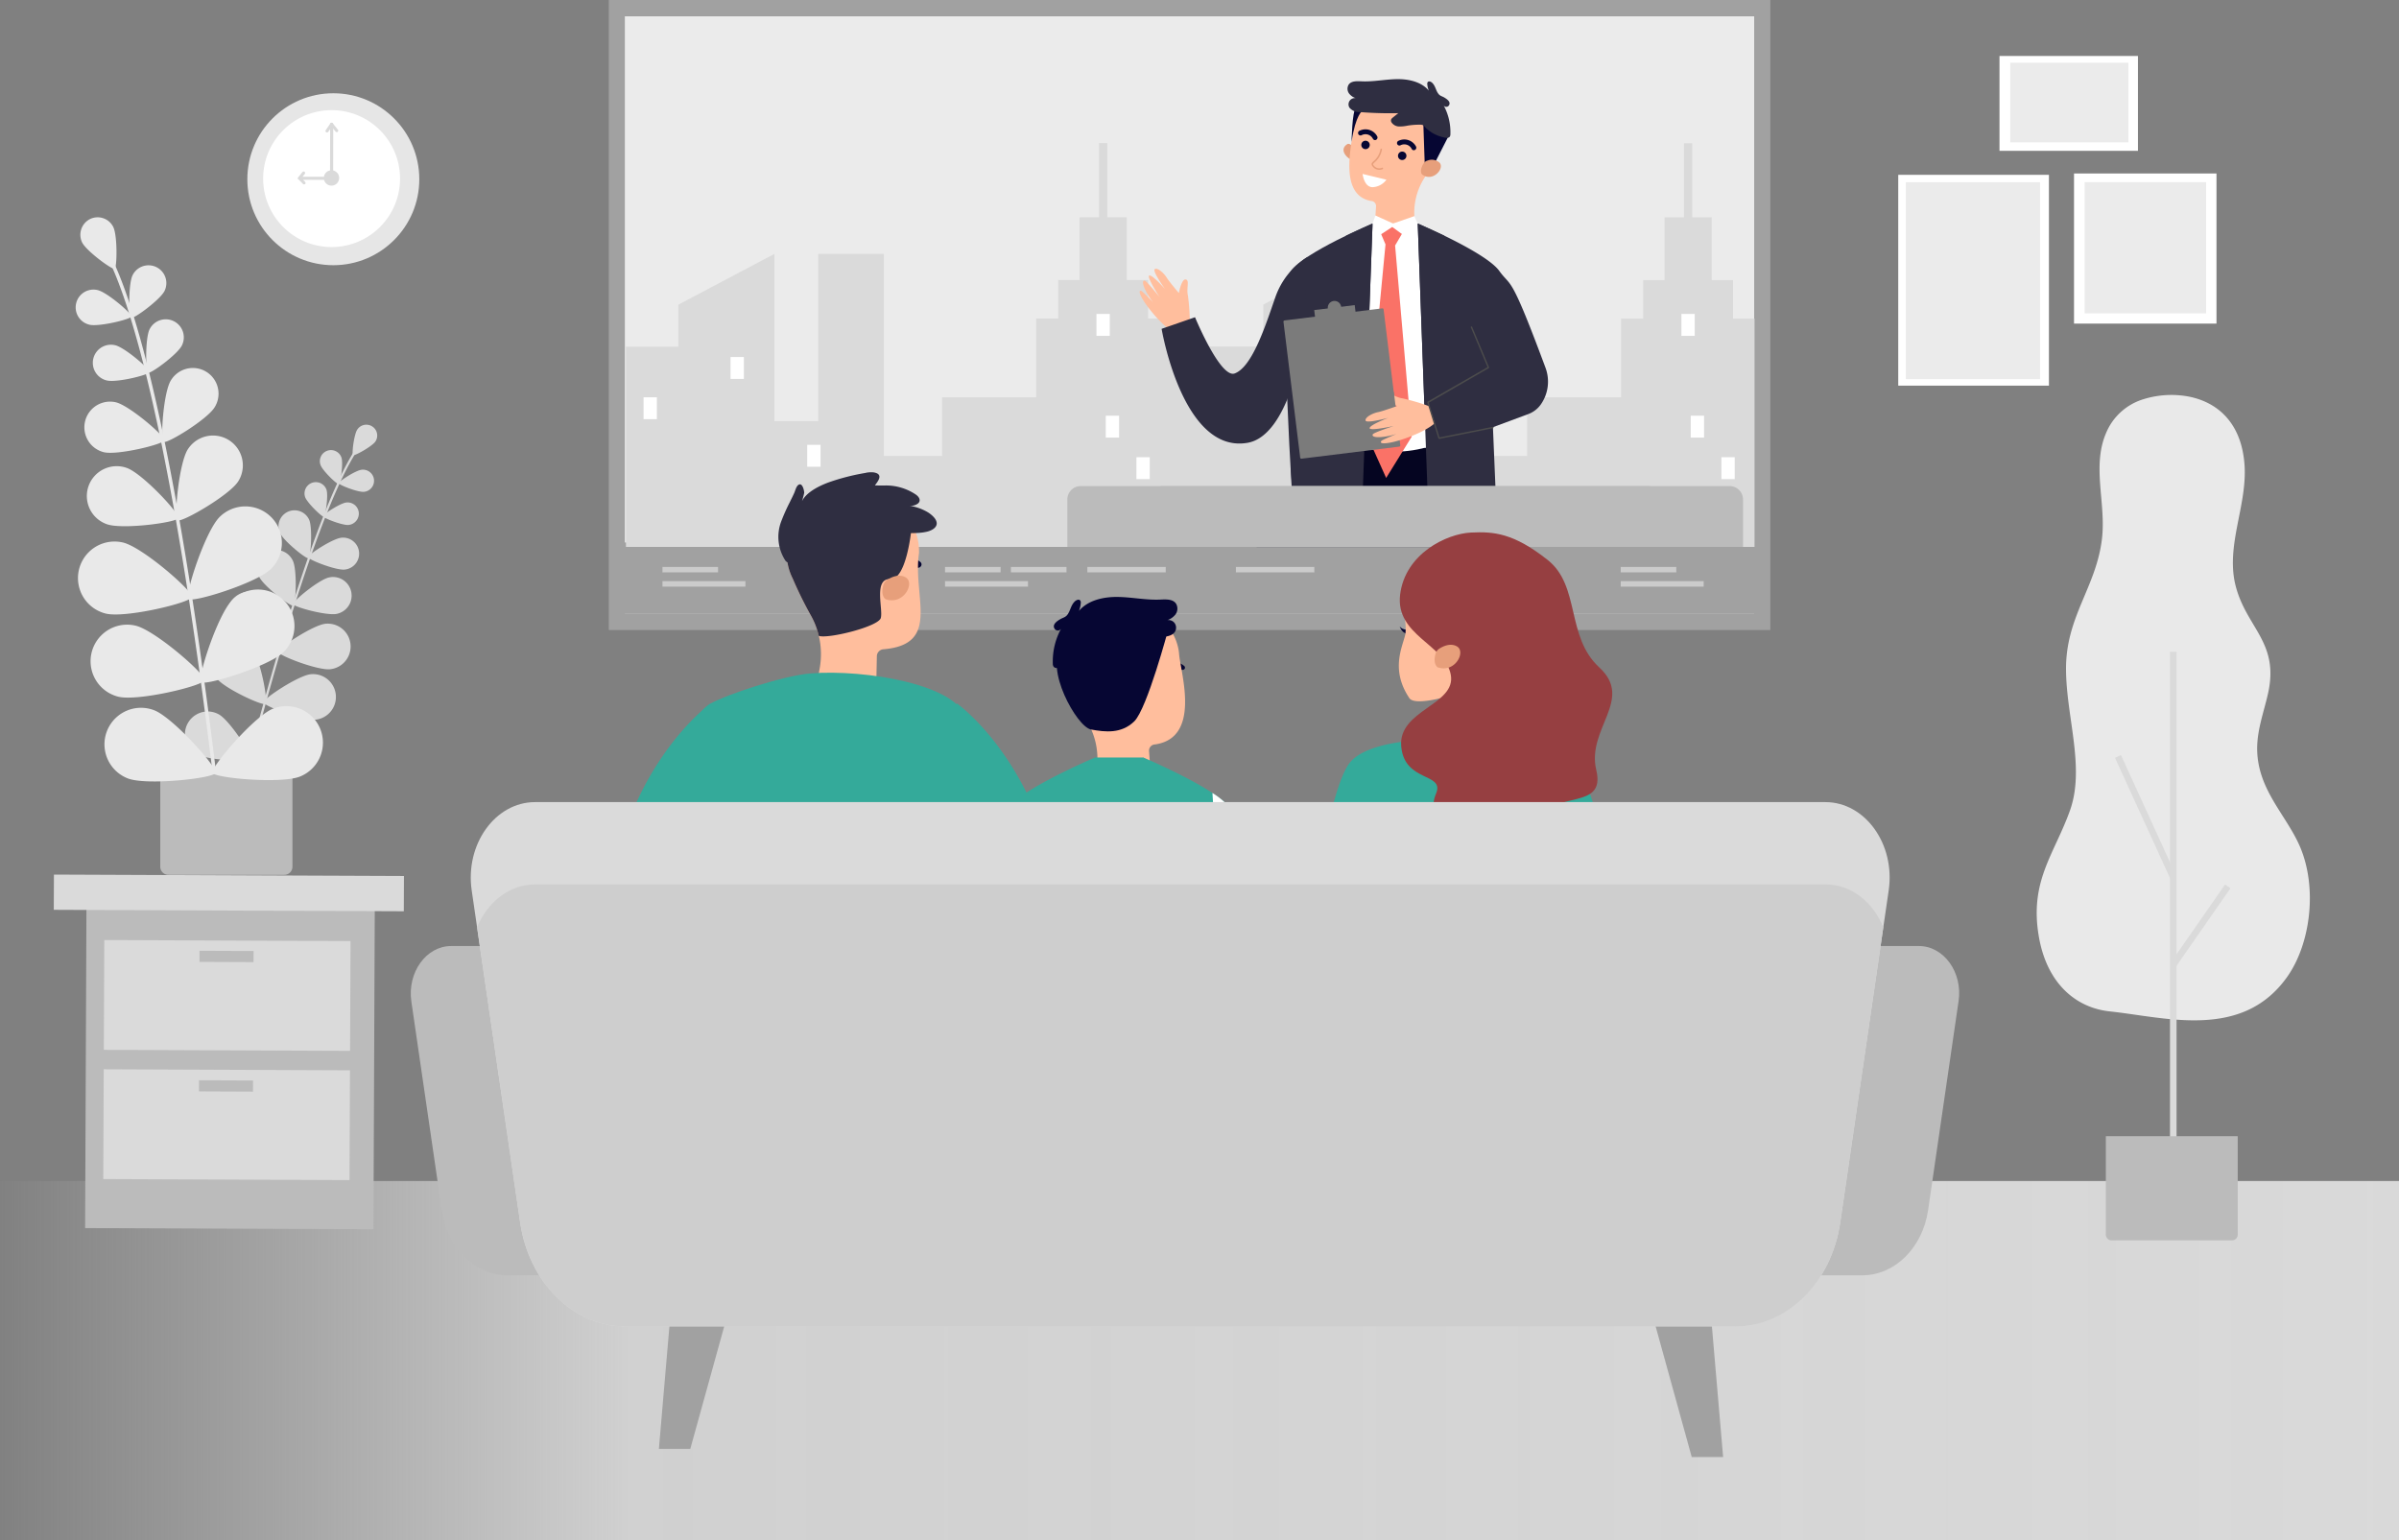 <svg xmlns="http://www.w3.org/2000/svg" width="536.492" height="344.482" viewBox="0 0 536.492 344.482"><rect x="0" y="0" width="536.492" height="344.482" fill="#808080" stroke="none"/><defs><linearGradient id="linear-gradient" x2="1" y1=".576" y2=".576" gradientUnits="objectBoundingBox"><stop offset="0" stop-color="#d9d9d9" stop-opacity="0"/><stop offset=".264" stop-color="#d9d9d9" stop-opacity=".902"/><stop offset="1" stop-color="#d9d9d9"/></linearGradient></defs><g id="spectrum-select" transform="translate(-179.8 -117.218)"><path id="Rectangle_270" fill="#ebebeb" d="M0 0h254.448v134.205H0z" data-name="Rectangle 270" transform="translate(317.74 120.81)"/><path id="Rectangle_271" fill="url(#linear-gradient)" d="M0 0h536.492v80.339H0z" data-name="Rectangle 271" transform="translate(179.8 381.361)"/><path id="Rectangle_272" fill="#a1a1a1" d="M0 0h256.162v15.982H0z" data-name="Rectangle 272" transform="translate(317.74 238.543)"/><g id="Group_1657" data-name="Group 1657" transform="translate(315.944 117.218)"><path id="Path_1926" fill="#a1a1a1" d="M1106.555 350.6H846.8V209.7h259.755Zm-256.162-3.592h252.57V213.292H850.392Z" data-name="Path 1926" transform="translate(-846.8 -209.7)"/></g><g id="Group_1660" data-name="Group 1660" transform="translate(235.115 138.078)"><circle id="Ellipse_170" cx="19.227" cy="19.227" r="19.227" fill="#e6e6e6" data-name="Ellipse 170"/><circle id="Ellipse_171" cx="15.309" cy="15.309" r="15.309" fill="#fff" data-name="Ellipse 171" transform="translate(3.531 3.776)"/><path id="Path_1927" fill="#dadada" d="M538.029 398.015a1.715 1.715 0 1 0-1.715 1.715 1.725 1.725 0 0 0 1.715-1.715Z" data-name="Path 1927" transform="translate(-517.495 -379.073)"/><g id="Group_1658" fill="#dadada" data-name="Group 1658" transform="translate(17.471 6.589)"><path id="Path_1928" d="M537.763 356.861h-.347a.347.347 0 0 1 0-.694l.02-10.553-.429.612a.337.337 0 0 1-.551-.388l1.041-1.51a.321.321 0 0 1 .388-.122.349.349 0 0 1 .245.327l-.02 12a.354.354 0 0 1-.347.328Z" data-name="Path 1928" transform="translate(-536.394 -344.182)"/><path id="Path_1929" d="M542.915 346.307a.329.329 0 0 1-.265-.122l-1.164-1.429a.333.333 0 0 1 .51-.429l1.163 1.429a.326.326 0 0 1-.041.469.237.237 0 0 1-.203.082Z" data-name="Path 1929" transform="translate(-540.383 -344.201)"/></g><g id="Group_1659" fill="#dadada" data-name="Group 1659" transform="translate(11.309 17.494)"><path id="Path_1930" d="M507.672 405.015a.376.376 0 0 1-.245-.1l-1-1.041a.312.312 0 0 1-.061-.367.357.357 0 0 1 .306-.2l7.981.02a.344.344 0 0 1 .347.347v.347a.344.344 0 0 1-.347.347.332.332 0 0 1-.347-.347l-6.838-.02.449.469a.373.373 0 0 1 0 .49.543.543 0 0 1-.245.055Z" data-name="Path 1930" transform="translate(-506.306 -402.138)"/><path id="Path_1931" d="M506.552 399.442a.34.34 0 0 1-.225-.082.328.328 0 0 1-.041-.469l.939-1.163a.333.333 0 0 1 .51.429l-.939 1.163a.267.267 0 0 1-.244.122Z" data-name="Path 1931" transform="translate(-506.206 -397.606)"/></g></g><g id="Group_1661" data-name="Group 1661" transform="translate(635.273 205.547)"><path id="Path_1932" fill="#e9e9e9" d="M2445.444 642.844c6.144 1.266 11.675 5.715 12.308 15.37.592 9.144-4.388 18.187-1.918 27.229 2.531 9.287 9.777 12.471 7.123 23.963-.939 4.1-2.449 8.083-2.388 12.39.163 9 6.45 14.512 9.532 21.575 3.96 9.124 2.49 21.677-2.776 29.168-10.042 14.247-27.086 9.124-39.741 7.777-7.368-.776-14-6.042-15.839-16.737-2.143-12.41 3.449-18.37 6.96-28.188 3.409-9.553-.8-20.779-.878-31.433-.123-11.92 6.776-18.452 8.042-29.413.918-7.92-2.286-16.084.9-23.555a13.181 13.181 0 0 1 8-7.471 21.015 21.015 0 0 1 10.675-.675Z" data-name="Path 1932" transform="translate(-2411.27 -642.444)"/><path id="Rectangle_273" fill="#dadada" d="M0 0h1.47v112.466H0z" data-name="Rectangle 273" transform="translate(29.807 57.449)"/><path id="Rectangle_274" fill="#dadada" d="M0 0h1.47v29.699H0z" data-name="Rectangle 274" transform="rotate(-24.57 195.095 .38)"/><path id="Rectangle_275" fill="#dadada" d="M0 0h21.269v1.47H0z" data-name="Rectangle 275" transform="rotate(-55.18 136.462 34.796)"/><path id="Path_1933" fill="#bbb" d="M2515.208 1477.989h-26.922a1.281 1.281 0 0 1-1.286-1.289v-22h29.494v22a1.28 1.28 0 0 1-1.286 1.289Z" data-name="Path 1933" transform="translate(-2471.542 -1288.908)"/></g><g id="Group_1663" data-name="Group 1663" transform="translate(191.827 312.823)"><g id="Group_1662" data-name="Group 1662"><path id="Rectangle_276" fill="#bbb" d="M0 0h64.479v73.603H0z" data-name="Rectangle 276" transform="rotate(.238 -1310.533 1763.248)"/><path id="Rectangle_277" fill="#dadada" d="M0 0h78.277v7.879H0z" data-name="Rectangle 277" transform="rotate(.238 .016 7.944)"/><path id="Rectangle_278" fill="#dadada" d="M0 0h55.07v24.555H0z" data-name="Rectangle 278" transform="rotate(.238 -3519.242 2726.218)"/><path id="Rectangle_279" fill="#dadada" d="M0 0h55.07v24.555H0z" data-name="Rectangle 279" transform="rotate(.238 -10477.602 2710.819)"/><path id="Rectangle_280" fill="#bbb" d="M0 0h12.084v2.49H0z" data-name="Rectangle 280" transform="rotate(.238 -4085.64 7855.863)"/><path id="Rectangle_281" fill="#bbb" d="M0 0h12.084v2.49H0z" data-name="Rectangle 281" transform="rotate(.238 -11058.443 7840.975)"/></g></g><g id="Group_1667" data-name="Group 1667" transform="translate(604.307 129.739)"><g id="Group_1664" data-name="Group 1664" transform="translate(39.308 26.279)"><path id="Rectangle_282" fill="#fff" d="M0 0h31.862v33.577H0z" data-name="Rectangle 282" transform="rotate(180 15.931 16.788)"/><path id="Rectangle_283" fill="#ebebeb" d="M0 0h27.167v29.352H0z" data-name="Rectangle 283" transform="rotate(180 14.773 15.646)"/></g><g id="Group_1665" data-name="Group 1665" transform="translate(0 26.58)"><path id="Rectangle_284" fill="#fff" d="M0 0h33.699v47.15H0z" data-name="Rectangle 284" transform="rotate(180 16.85 23.575)"/><path id="Rectangle_285" fill="#ebebeb" d="M0 0h30.005v44.048H0z" data-name="Rectangle 285" transform="rotate(180 15.855 22.847)"/></g><g id="Group_1666" data-name="Group 1666" transform="translate(22.642)"><path id="Rectangle_286" fill="#fff" d="M0 0h30.964v21.207H0z" data-name="Rectangle 286" transform="rotate(180 15.482 10.604)"/><path id="Rectangle_287" fill="#ebebeb" d="M0 0h26.412v17.819H0z" data-name="Rectangle 287" transform="rotate(180 14.411 9.659)"/></g></g><g id="Group_1670" data-name="Group 1670" transform="translate(196.754 165.818)"><path id="Path_1934" fill="#bbb" d="M386.617 1077.251h25.922a1.821 1.821 0 0 0 1.817-1.817V1053.9H384.8v21.534a1.821 1.821 0 0 0 1.817 1.817Z" data-name="Path 1934" transform="translate(-365.911 -930.188)"/><g id="Group_1668" fill="#dadada" data-name="Group 1668" transform="translate(24.404 46.386)"><path id="Path_1935" d="M482.012 769.893h-.041a.275.275 0 0 1-.184-.306c8.961-34.556 17.37-59.009 23.7-68.909.143-.224.245-.388.286-.449a.247.247 0 1 1 .449.2c-.061.1-.143.265-.306.51-6.307 9.838-14.7 34.271-23.636 68.766a.242.242 0 0 1-.268.188Z" data-name="Path 1935" transform="translate(-467.504 -694.975)"/><path id="Path_1936" d="M600.6 678.846c-.755 1.1-4.674 3.245-4.98 3.041-.327-.224.2-4.654.959-5.756a2.43 2.43 0 0 1 3.368-.653 2.406 2.406 0 0 1 .653 3.368Z" data-name="Path 1936" transform="translate(-558.024 -675.063)"/><path id="Path_1937" d="M564.462 704.557c.449 1.306-.224 5.817-.592 5.94s-3.674-3.021-4.1-4.327a2.482 2.482 0 1 1 4.695-1.612Z" data-name="Path 1937" transform="translate(-529.461 -697.201)"/><path id="Path_1938" d="M586.053 729.286c-1.368.143-5.613-1.531-5.654-1.919s3.776-2.9 5.144-3.021a2.483 2.483 0 1 1 .51 4.94Z" data-name="Path 1938" transform="translate(-545.99 -714.276)"/><path id="Path_1939" d="M499.105 814.854c.98 2.082.694 9.736.082 10.022-.592.286-6.674-4.388-7.634-6.47a4.173 4.173 0 1 1 7.552-3.552Z" data-name="Path 1939" transform="translate(-474.963 -784.413)"/><path id="Path_1940" d="M540.167 850.173c-2.245.49-9.634-1.531-9.777-2.164s5.776-5.511 8.042-5.98a4.163 4.163 0 1 1 1.735 8.144Z" data-name="Path 1940" transform="translate(-506.186 -807.873)"/><path id="Path_1941" d="M466.766 859.5c1.735 2.225 3.45 11.451 2.8 11.941-.633.49-9.144-3.449-10.859-5.674a5.106 5.106 0 0 1 8.062-6.266Z" data-name="Path 1941" transform="translate(-448.278 -820.284)"/><path id="Path_1942" d="M525.632 903.245c-2.8.306-11.553-3.062-11.634-3.878-.082-.8 7.736-5.981 10.532-6.287a5.112 5.112 0 1 1 1.1 10.165Z" data-name="Path 1942" transform="translate(-493.141 -848.556)"/><path id="Path_1943" d="M450.666 914.778c1.735 2.225 3.45 11.451 2.8 11.941-.633.49-9.144-3.45-10.859-5.674a5.106 5.106 0 1 1 8.062-6.266Z" data-name="Path 1943" transform="translate(-435.464 -864.272)"/><path id="Path_1944" d="M509.532 958.545c-2.8.306-11.553-3.062-11.634-3.878-.082-.8 7.736-5.981 10.532-6.287a5.112 5.112 0 0 1 1.1 10.165Z" data-name="Path 1944" transform="translate(-480.328 -892.568)"/><path id="Path_1945" d="M419.45 989.938c2.449 1.408 7.532 9.267 7.144 9.961-.408.694-9.757.286-12.206-1.1a5.1 5.1 0 0 1 5.062-8.859Z" data-name="Path 1945" transform="translate(-411.821 -925.124)"/><path id="Path_1946" d="M494.109 1013.594c-2.735.653-11.839-1.613-12.022-2.388s6.919-6.9 9.675-7.552a5.107 5.107 0 1 1 2.347 9.94Z" data-name="Path 1946" transform="translate(-467.741 -936.473)"/><path id="Path_1947" d="M547.744 739.687c.449 1.327-.224 5.9-.592 6.042-.367.122-3.715-3.082-4.184-4.388a2.527 2.527 0 0 1 4.776-1.653Z" data-name="Path 1947" transform="translate(-516.09 -725.147)"/><path id="Path_1948" d="M568.834 765.268c-1.388.143-5.695-1.551-5.736-1.939s3.837-2.939 5.225-3.082a2.523 2.523 0 0 1 2.776 2.245 2.553 2.553 0 0 1-2.265 2.776Z" data-name="Path 1948" transform="translate(-532.221 -742.849)"/><path id="Path_1949" d="M521.1 770.815c.8 1.817.367 8.389-.143 8.614s-5.633-3.919-6.43-5.736a3.588 3.588 0 0 1 6.573-2.878Z" data-name="Path 1949" transform="translate(-493.322 -749.559)"/><path id="Path_1950" d="M554.963 805.948c-1.98.2-8.1-2.2-8.164-2.755-.061-.572 5.45-4.164 7.43-4.368a3.581 3.581 0 1 1 .735 7.124Z" data-name="Path 1950" transform="translate(-519.247 -773.547)"/></g><g id="Group_1669" fill="#e9e9e9" data-name="Group 1669"><path id="Path_1951" d="M351.256 605.954h.082a.4.4 0 0 0 .347-.449c-6.9-56.744-15.084-97.382-23.044-114.406a7.143 7.143 0 0 1-.347-.8.394.394 0 0 0-.755.225 9.227 9.227 0 0 0 .388.878c7.92 16.962 16.084 57.519 22.983 114.181a.393.393 0 0 0 .346.371Z" data-name="Path 1951" transform="translate(-320.325 -481.405)"/><path id="Path_1952" d="M297.645 453.438c.959 1.919 6.715 6.144 7.266 5.878s.653-7.409-.306-9.348a3.9 3.9 0 0 0-5.225-1.755 3.941 3.941 0 0 0-1.735 5.225Z" data-name="Path 1952" transform="translate(-296.229 -447.805)"/><path id="Path_1953" d="M351.613 502.563c-.98 1.959-.878 9.267-.327 9.552.572.286 6.47-4.041 7.45-6a3.98 3.98 0 1 0-7.124-3.552Z" data-name="Path 1953" transform="translate(-338.908 -489.623)"/><path id="Path_1954" d="M295.309 534.905c2.143.51 9.246-1.225 9.389-1.837s-5.389-5.389-7.532-5.9a3.978 3.978 0 1 0-1.857 7.736Z" data-name="Path 1954" transform="translate(-292.259 -510.882)"/><path id="Path_1955" d="M405 690.024c-2 3.1-3.143 15.329-2.266 15.88.878.572 11.512-5.572 13.512-8.675A6.678 6.678 0 1 0 405 690.024Z" data-name="Path 1955" transform="translate(-379.946 -638.139)"/><path id="Path_1956" d="M309 733.543c3.47 1.245 15.635-.388 15.982-1.368.347-1-8.022-9.961-11.492-11.206a6.676 6.676 0 1 0-4.49 12.574Z" data-name="Path 1956" transform="translate(-302.054 -664.901)"/><path id="Path_1957" d="M422.24 766.917c-3.225 3.164-7.879 17.431-6.981 18.35s15.247-3.552 18.452-6.715a8.169 8.169 0 0 0-11.471-11.635Z" data-name="Path 1957" transform="translate(-390.064 -699.907)"/><path id="Path_1958" d="M300.718 819.148c4.388 1.082 18.983-2.429 19.289-3.694.306-1.245-11-11.124-15.39-12.186a8.176 8.176 0 0 0-3.9 15.88Z" data-name="Path 1958" transform="translate(-294.035 -730.523)"/><path id="Path_1959" d="M436.04 858.046c-3.225 3.164-7.879 17.431-6.981 18.35s15.247-3.552 18.452-6.715a8.169 8.169 0 1 0-11.471-11.634Z" data-name="Path 1959" transform="translate(-401.047 -772.442)"/><path id="Path_1960" d="M314.518 910.248c4.388 1.082 18.983-2.429 19.289-3.695.306-1.245-11-11.124-15.39-12.185a8.176 8.176 0 0 0-3.9 15.88Z" data-name="Path 1960" transform="translate(-305.018 -803.029)"/><path id="Path_1961" d="M455.382 984.007c-4.184 1.715-13.941 13.125-13.451 14.308s15.451 2.531 19.615.817a8.166 8.166 0 1 0-6.164-15.125Z" data-name="Path 1961" transform="translate(-411.366 -874.072)"/><path id="Path_1962" d="M328.9 1001.052c4.225 1.613 19.146-.041 19.595-1.245.469-1.2-9.532-12.41-13.757-14.023a8.173 8.173 0 1 0-5.838 15.268Z" data-name="Path 1962" transform="translate(-317.237 -875.544)"/><path id="Path_1963" d="M370.153 561.786c-1 2-.9 9.43-.327 9.716s6.572-4.1 7.552-6.1a4.039 4.039 0 1 0-7.226-3.613Z" data-name="Path 1963" transform="translate(-353.653 -536.742)"/><path id="Path_1964" d="M314.179 595.428c2.164.531 9.389-1.245 9.532-1.878.143-.612-5.47-5.47-7.654-6a4.05 4.05 0 1 0-1.878 7.879Z" data-name="Path 1964" transform="translate(-307.231 -558.933)"/><path id="Path_1965" d="M388.87 615.915c-1.653 2.715-2.368 13.247-1.592 13.716s9.777-5.042 11.41-7.756a5.743 5.743 0 1 0-9.818-5.96Z" data-name="Path 1965" transform="translate(-367.634 -579.4)"/><path id="Path_1966" d="M305.779 661.049c3.082.735 13.329-1.776 13.553-2.653.2-.878-7.777-7.777-10.859-8.512a5.743 5.743 0 0 0-2.694 11.165Z" data-name="Path 1966" transform="translate(-299.525 -608.511)"/></g></g><g id="Group_1678" data-name="Group 1678" transform="translate(319.781 134.913)"><path id="Path_1967" fill="#dadada" d="M1113.189 405.751v-8.614h-4.776v-14.043h-4.347V366.52h-1.857v16.574h-4.348v14.043h-4.776v8.614h-4.94v17.595h-21.024v13.124H1054.1v-45.191h-14.676v37.414h-9.8v-37.414l-1.8.939-10.124 5.348-4.327 2.286-2.654 1.408-2.572 1.347V412h-20.84v-6.266h-4.94v-8.614H977.6v-14.046h-4.348V366.5h-1.857v16.574h-4.348v14.043h-4.776v8.614h-4.94v17.615H936.3v13.124h-13.018v-45.191h-14.675v37.414h-9.8v-37.414l-21.473 11.349v9.389H865.6v44.8h252.386v-51.066Z" data-name="Path 1967" transform="translate(-865.6 -352.19)"/><g id="Group_1671" fill="#fff" data-name="Group 1671" transform="translate(3.939 52.52)"><path id="Rectangle_288" d="M0 0h2.98v4.899H0z" data-name="Rectangle 288" transform="translate(110.221 32.046)"/><path id="Rectangle_289" d="M0 0h2.98v4.899H0z" data-name="Rectangle 289" transform="translate(19.452 9.634)"/><path id="Rectangle_290" d="M0 0h2.98v4.899H0z" data-name="Rectangle 290" transform="translate(0 18.636)"/><path id="Rectangle_291" d="M0 0h2.98v4.899H0z" data-name="Rectangle 291" transform="translate(101.281)"/><path id="Rectangle_292" d="M0 0h2.98v4.899H0z" data-name="Rectangle 292" transform="translate(103.363 22.759)"/><path id="Rectangle_293" d="M0 0h2.98v4.899H0z" data-name="Rectangle 293" transform="translate(36.598 29.27)"/></g><g id="Group_1672" fill="#fff" data-name="Group 1672" transform="translate(134.756 52.52)"><path id="Rectangle_294" d="M0 0h2.98v4.899H0z" data-name="Rectangle 294" transform="translate(110.221 32.046)"/><path id="Rectangle_295" d="M0 0h2.98v4.899H0z" data-name="Rectangle 295" transform="translate(19.452 9.634)"/><path id="Rectangle_296" d="M0 0h2.98v4.899H0z" data-name="Rectangle 296" transform="translate(0 18.636)"/><path id="Rectangle_297" d="M0 0h2.98v4.899H0z" data-name="Rectangle 297" transform="translate(101.281)"/><path id="Rectangle_298" d="M0 0h2.98v4.899H0z" data-name="Rectangle 298" transform="translate(103.363 22.759)"/><path id="Rectangle_299" d="M0 0h2.98v4.899H0z" data-name="Rectangle 299" transform="translate(36.598 29.27)"/></g><g id="Group_1676" data-name="Group 1676" transform="translate(114.878)"><path id="Path_1968" fill="#ffbe9d" d="M1439.637 516.284a47.3 47.3 0 0 0-.429-6.1c-.388-1.612.449-3.47-.51-3.572s-1.51 3.041-1.51 3.041-2.184-2.572-2.735-3.47-1.939-2.245-2.633-1.9 2.266 4.47 2.266 4.47-2.817-3.225-3.511-3.021c-.694.184 2.286 4.817 2.286 4.817s-2.837-3.572-3.307-3.674c-.47-.082-.592.51.1 2.021a15.816 15.816 0 0 0 1.8 2.878 33.228 33.228 0 0 0-2.551-2.551c-.367-.184-1-.2.265 1.939 1.266 2.123 4.776 6.287 7.348 7.654Z" data-name="Path 1968" transform="translate(-1428.414 -461.804)"/><g id="Group_1673" data-name="Group 1673" transform="translate(45.594 1.218)"><path id="Path_1969" fill="#e79f7b" d="M1654.016 368.241s-.714-1.306-1.409-.878c-1.776 1.143-.265 2.939.8 3.409Z" data-name="Path 1969" transform="translate(-1651.789 -354.026)"/><path id="Path_1970" fill="#ffbe9d" d="M1659.134 311.961c.02-.122.02-.265.041-.388a10.135 10.135 0 0 1 20.228.878 10.234 10.234 0 0 1-1.286 5c-1.143 2.266-2.164 4.225-3.184 5.817a14.48 14.48 0 0 0-2.2 8.92l.184 2.47c-6.511 2.735-9.063-.592-9.063-.592l.286-4.47a1.121 1.121 0 0 0-.959-1.184h-.02c-7.62-1.204-4.334-12.982-4.027-16.451Z" data-name="Path 1970" transform="translate(-1656.866 -302.359)"/><path id="Path_1971" fill="#060633" d="M1711.488 376.646a.942.942 0 1 1 .857 1.021.928.928 0 0 1-.857-1.021Z" data-name="Path 1971" transform="translate(-1699.3 -360.798)"/><path id="Path_1972" fill="#060633" d="M1671.288 364.746a.942.942 0 1 1 .857 1.021.942.942 0 0 1-.857-1.021Z" data-name="Path 1972" transform="translate(-1667.306 -351.327)"/><path id="Path_1973" fill="#060633" d="M1714.023 365.02a.456.456 0 0 0 .286-.061.57.57 0 0 0 .265-.735 2.964 2.964 0 0 0-3.939-1.306.55.55 0 0 0 .408 1.021 1.85 1.85 0 0 1 2.531.755.52.52 0 0 0 .449.326Z" data-name="Path 1973" transform="translate(-1698.344 -350.336)"/><path id="Path_1974" fill="#060633" d="M1671.523 353.92a.455.455 0 0 0 .286-.061.57.57 0 0 0 .265-.735 2.964 2.964 0 0 0-3.939-1.306.55.55 0 1 0 .408 1.021 1.85 1.85 0 0 1 2.531.755.558.558 0 0 0 .449.326Z" data-name="Path 1974" transform="translate(-1664.519 -341.502)"/><path id="Path_1975" fill="#060633" d="m1744.77 349.158-3.368 6.593-1.8-.531-.306-8.92Z" data-name="Path 1975" transform="translate(-1721.438 -337.331)"/><path id="Path_1976" fill="#e79f7b" d="M1737.239 385.62a1.436 1.436 0 0 1 .857-.633 2.551 2.551 0 0 1 2.756.51c1.123 1.347-1.674 4.409-3.98 2.551-.021-.019-.654-.774.367-2.428Z" data-name="Path 1976" transform="translate(-1719.336 -367.977)"/><path id="Path_1977" fill="#e79f7b" d="M1683.276 377.055a1.865 1.865 0 0 0 1.715.1.169.169 0 0 0-.143-.306 1.525 1.525 0 0 1-1.8-.429.573.573 0 0 1-.2-.347c0-.122.143-.245.347-.429a4.862 4.862 0 0 0 1.633-2.858.168.168 0 0 0-.327-.082 4.552 4.552 0 0 1-1.531 2.674c-.245.225-.449.408-.469.653a.842.842 0 0 0 .286.571 1.6 1.6 0 0 0 .489.453Z" data-name="Path 1977" transform="translate(-1676.231 -358.247)"/><path id="Path_1978" fill="#060633" d="M1663.049 327.961s-1.551.878-2.449 6.981c0 0 .123-6.879.959-7.552.817-.69 1.49.571 1.49.571Z" data-name="Path 1978" transform="translate(-1658.801 -322.115)"/></g><path id="Path_1979" fill="#050521" d="M1609.386 695.4a19.824 19.824 0 0 1-2.184 6.715h-50.7l8.287-6.8h.041l-.408-6.817-.265-4.531 2.184-1.674 9.94-7.593 2.245.653 2.225.633.592.184 1.633.469 2.633.755.571.163 2.347.694.041.02 1.8.51 3.919 1.143.082.02 14.982 4.348.1 4.2.1 3.674a18.871 18.871 0 0 1-.165 3.234Z" data-name="Path 1979" transform="translate(-1530.356 -597.482)"/><path id="Path_1980" fill="#fff" d="M1678.422 454.6h-10.1l-3.919 16.921V504s9.267 4.491 21.473-1.388l-3.552-38.006Z" data-name="Path 1980" transform="translate(-1616.232 -422.307)"/><path id="Path_1981" fill="#2f2e41" d="M1733.1 454.6s15.247 6.45 18.227 10.593c2.756 3.837 2.368.184 10.349 21.677a8.887 8.887 0 0 1-1.1 8.267 5.974 5.974 0 0 1-2.8 2.1l-7.858 2.919.837 19.962-15.206 1.49Z" data-name="Path 1981" transform="translate(-1670.909 -422.307)"/><path id="Path_1982" fill="#2f2e41" d="M1607.848 454.6s-15.247 6.45-18.227 10.593c-3 4.143.572 54.947.572 54.947l15.206 1.49Z" data-name="Path 1982" transform="translate(-1555.761 -422.307)"/><path id="Path_1983" fill="#fa7267" d="m1685.722 457.851-1.776 3.021 3.715 42.762-5.715 9.226-4.245-9.451 4.1-42.782-1.286-3.021 3.49-1.306Z" data-name="Path 1983" transform="translate(-1626.817 -423.66)"/><path id="Path_1984" fill="#fff" d="m1693.7 447.6-.755-1.653-4.756 1.653-3.939-1.8-.654 1.8.837 3.1 3.572-2.327 3.51 2.551Z" data-name="Path 1984" transform="translate(-1631.513 -415.303)"/><path id="Path_1985" fill="#2f2e41" d="M1675.145 297.27c-.286-.306-.816-.531-1.061-.2a.667.667 0 0 0-.082.49 4.2 4.2 0 0 0 .347 1.408c-1.694-2-4.552-2.613-7.164-2.572-2.633.041-5.225.612-7.858.49-1.041-.041-2.286-.122-2.9.714a1.786 1.786 0 0 0 .1 2.041 3.081 3.081 0 0 0 1.817 1.1 1.446 1.446 0 0 0-1.613.367 1.419 1.419 0 0 0-.163 1.633 2.811 2.811 0 0 0 2.368 1.021q4.286.337 8.573.245c-.408.327-.837.674-1.245 1a1.094 1.094 0 0 0-.347.408.761.761 0 0 0 .123.714 2.1 2.1 0 0 0 1.674.857 8.632 8.632 0 0 0 1.919-.2 16.351 16.351 0 0 1 2.817-.2 1.353 1.353 0 0 1 .572.1 2.1 2.1 0 0 1 .572.551 8.27 8.27 0 0 0 4.1 2.184c.469.143 1.082.225 1.347-.184a1.038 1.038 0 0 0 .123-.551 12.579 12.579 0 0 0-1.572-6.532.707.707 0 0 0 1.286.041c.408-.755-.551-1.368-1.082-1.694-.49-.286-.959-.347-1.306-.816-.59-.741-.631-1.68-1.345-2.415Z" data-name="Path 1985" transform="translate(-1609.668 -296.391)"/><path id="Path_1986" fill="#fff" d="m1678.027 401.586-5.327-1.286s.306 2.96 2.245 2.96a4.067 4.067 0 0 0 3.082-1.674Z" data-name="Path 1986" transform="translate(-1622.838 -379.091)"/><path id="Path_1987" fill="#2f2e41" d="m1739.04 457.335-3 12.328 3 1.245-4.409 25.575-1.531-41.883Z" data-name="Path 1987" transform="translate(-1670.909 -422.307)"/><path id="Path_1988" fill="#2f2e41" d="M1485.158 491.1a17.352 17.352 0 0 0-7.185 8.92c-2.143 6.144-5.144 15.717-9.144 17.166-3.2 1.143-8.859-12.573-8.859-12.573l-7.47 2.592s4.674 28 19.207 25.494c9.246-1.592 12.267-21.881 12.267-21.881Z" data-name="Path 1988" transform="translate(-1447.584 -451.357)"/><path id="Path_1989" fill="#2f2e41" d="m1654.5 457.335 2.98 12.328-2.98 1.245 4.409 25.575 1.531-41.884Z" data-name="Path 1989" transform="translate(-1608.353 -422.307)"/><g id="Group_1675" data-name="Group 1675" transform="translate(32.163 49.61)"><g id="Group_1674" fill="#7b7b7b" data-name="Group 1674"><path id="Path_1990" d="m1608.075 547.591-21.84 2.694a.274.274 0 0 0-.245.306l3.735 30.372a.274.274 0 0 0 .306.245l21.84-2.694a.274.274 0 0 0 .245-.306l-3.735-30.372a.266.266 0 0 0-.306-.245Z" data-name="Path 1990" transform="translate(-1585.987 -545.926)"/><path id="Rectangle_300" d="M0 0h9.124v1.939H0z" data-name="Rectangle 300" transform="rotate(-7 20.14 -55.202)"/><path id="Path_1991" d="M1637.534 540.76a1.5 1.5 0 1 0-1.306 1.674 1.495 1.495 0 0 0 1.306-1.674Z" data-name="Path 1991" transform="translate(-1624.631 -539.442)"/></g><path id="Path_1992" fill="#ffbe9d" d="M1690.116 643.8a47.976 47.976 0 0 0-5.96-1.755c-1.674-.2-3.143-1.653-3.592-.8-.449.878 2.347 2.531 2.347 2.531s-3.225 1.164-4.286 1.368c-1.041.2-2.817 1.061-2.735 1.837.1.776 5.062-.572 5.062-.572s-4.062 1.551-4.144 2.286c-.061.735 5.389-.469 5.389-.469s-4.409 1.429-4.674 1.857c-.245.408.265.755 1.959.612a15.418 15.418 0 0 0 3.368-.694s-3.021 1.245-3.348 1.51c-.306.286-.531.878 1.939.429s7.675-2.327 9.9-4.307Z" data-name="Path 1992" transform="translate(-1657.537 -620.257)"/><path id="Path_1993" fill="#7b7b7b" d="m1694.564 635.241.408 3.245-3.123-.2-.449-2.694.878-1.388Z" data-name="Path 1993" transform="translate(-1669.884 -614.859)"/></g><path id="Path_1994" fill="#0b0755" d="M1647.994 775.589c-.082.041-5.368 3.286-9.532 6.328h-1.062c4.2-3.143 9.92-6.654 10.247-6.879a.326.326 0 0 1 .347.551Z" data-name="Path 1994" transform="translate(-1594.743 -677.306)"/><path id="Path_1995" fill="#4c4c4c" d="M1746.183 592.444a.153.153 0 0 1-.143-.1l-2.47-8a.164.164 0 0 1 .061-.184l13.41-7.716-3.735-8.9a.155.155 0 0 1 .286-.122l3.776 9.042a.185.185 0 0 1-.061.2L1743.9 584.4l2.388 7.756 11.92-2.368a.156.156 0 1 1 .061.306L1746.2 592.5c0-.056 0-.056-.017-.056Z" data-name="Path 1995" transform="translate(-1679.237 -512.021)"/></g><g id="Group_1677" fill="#bbb" data-name="Group 1677" transform="translate(98.709 91.016)"><path id="Path_1996" d="M1569.253 742.3H1442.6a3.005 3.005 0 0 0-3 3v10.614h132.653V745.3a3.005 3.005 0 0 0-3-3Z" data-name="Path 1996" transform="translate(-1421.148 -742.3)"/><path id="Path_1997" d="M1478.853 742.3H1352.2a3.005 3.005 0 0 0-3 3v10.614h132.653V745.3a3.005 3.005 0 0 0-3-3Z" data-name="Path 1997" transform="translate(-1349.2 -742.3)"/></g></g><g id="Group_1681" data-name="Group 1681" transform="translate(393.631 250.727)"><g id="Group_1680" data-name="Group 1680"><path id="Path_1998" fill="#060633" d="M1455.747 936.8a.488.488 0 0 1-.265-.143.463.463 0 0 1 .021-.714 3.334 3.334 0 0 1 4.286.143.478.478 0 0 1 .041.714.645.645 0 0 1-.817.041 2.091 2.091 0 0 0-2.735-.163.6.6 0 0 1-.531.122Z" data-name="Path 1998" transform="translate(-1408.803 -920.648)"/><g id="Group_1679" data-name="Group 1679" transform="translate(22.491 1.459)"><path id="Path_1999" fill="#ffbe9d" d="M1364.992 882.566a3.645 3.645 0 0 1-.041-.469c-.714-7.021-7.9-12.124-15.819-11-6.593.939-11.532 6.1-11.532 12.063a11.188 11.188 0 0 0 1.755 6.042 78.881 78.881 0 0 0 4.307 7.042 16.13 16.13 0 0 1 2.98 10.8l-.265 2.98c8.8 3.307 12.247-.714 12.247-.714l-.388-5.409a1.386 1.386 0 0 1 1.286-1.429h.02c10.308-1.434 5.879-15.701 5.45-19.906Z" data-name="Path 1999" transform="translate(-1337.6 -870.94)"/></g><path id="Path_2000" fill="#34aa9a" d="M1348.64 1039.7h10.777l4.184 18.064v34.636s-9.879 4.8-22.9-1.469l3.8-40.537Z" data-name="Path 2000" transform="translate(-1317.576 -1003.795)"/><path id="Path_2001" fill="#34aa9a" d="M1258.474 1039.7s-16.248 6.879-19.452 11.308c-2.939 4.082-2.531.2-11.022 23.126a9.473 9.473 0 0 0 1.184 8.818 6.385 6.385 0 0 0 2.98 2.245l8.369 3.123.776 56.723 36.108.408Z" data-name="Path 2001" transform="translate(-1227.41 -1003.795)"/><path id="Path_2002" fill="#34aa9a" d="M1432.4 1039.7s16.247 6.879 19.452 11.308c3.184 4.429-.613 58.581-.613 58.581l-14.655-17.186Z" data-name="Path 2002" transform="translate(-1390.559 -1003.795)"/><path id="Path_2003" fill="#060633" d="M1338.131 864.855c.347-.367 1-.653 1.286-.245a.841.841 0 0 1 .1.592 5.541 5.541 0 0 1-.408 1.714c2.062-2.408 5.491-3.164 8.675-3.123s6.328.735 9.512.592c1.266-.061 2.776-.143 3.511.878a2.19 2.19 0 0 1-.123 2.47 3.826 3.826 0 0 1-2.2 1.347 1.735 1.735 0 0 1 1.939.449 1.763 1.763 0 0 1 .2 1.98c-.531.939-1.8 1.143-2.878 1.245a92.59 92.59 0 0 1-10.369.286c.51.408 1 .816 1.51 1.225a1.406 1.406 0 0 1 .429.49.927.927 0 0 1-.143.857 2.561 2.561 0 0 1-2.021 1.021 11.272 11.272 0 0 1-2.327-.245 19.118 19.118 0 0 0-3.429-.245 1.559 1.559 0 0 0-.694.123 2.348 2.348 0 0 0-.694.653c-1.225 1.469-3.143 2.082-4.96 2.633-.572.163-1.306.286-1.633-.224a1.224 1.224 0 0 1-.143-.653 15.258 15.258 0 0 1 1.919-7.9.864.864 0 0 1-1.572.041c-.49-.919.673-1.674 1.306-2.041.592-.347 1.143-.408 1.592-.98.697-.919.758-2.062 1.615-2.94Z" data-name="Path 2003" transform="translate(-1311.66 -863.792)"/><path id="Path_2004" fill="#fff" d="M1508.2 1078.6a18.406 18.406 0 0 1 7.654 9.512c2.286 6.552 6.491 20.962 10.777 22.493 3.409 1.225 21.636 4.286 21.636 4.286l3.633 6.021s-25.33 1.674-31.556.9c-9.92-1.225-10.9-22.187-10.9-22.187Z" data-name="Path 2004" transform="translate(-1450.887 -1034.755)"/><path id="Path_2005" fill="#060633" d="M1362.5 899.167s-4.735 17.778-7.613 20.6c-2.878 2.8-6.47 2.409-9.675 1.817s-10.532-13.921-6.47-18.35c4.036-4.455 23.758-4.067 23.758-4.067Z" data-name="Path 2005" transform="translate(-1315.062 -891.94)"/><path id="Path_2006" fill="#34aa9a" d="m1323.443 1039.7 19.493 57.785 5.062 48.13-52.5-.592 6.43-86.769Z" data-name="Path 2006" transform="translate(-1281.602 -1003.795)"/></g></g><g id="Group_1682" data-name="Group 1682" transform="translate(447.045 236.266)"><path id="Path_2007" fill="#060633" d="M1715.543 896.855s-1.572.122-2.143-.755c0 0 .429 1.51 1.694 1.633s.449-.878.449-.878Z" data-name="Path 2007" transform="translate(-1667.617 -875.044)"/><path id="Path_2008" fill="#fb9391" d="m1559.258 1245.26-7.858 7.511v4.735s14.655-4.1 16.39-7.1l-.51-12.1Z" data-name="Path 2008" transform="translate(-1538.683 -1147.396)"/><path id="Path_2009" fill="#34aa9a" d="M1605.8 1060.151s-.551 17.656-1.388 19.309c-.837 1.674-14.676 15.227-13.573 39.618.122 2.674.265 5.94.408 9.675h57.886c-.265-5.45-.49-9.491-.674-11.328-.8-8-7.654-20.9-11.41-27.453a9.191 9.191 0 0 1-.327-8.552l10.083-21.269 5.552 24.024 12.083-1.755s-2.306-48.191-9.614-54.212c-11-9.042-37.394-7.205-37.394-7.205s-10.41.592-13.7 5.021c-5.348 7.205-9.226 43.109-13.941 46.15 1.551 2.082 3.184 2.8 8.532 5.144.029.019 5.54-12.473 7.477-17.167Z" data-name="Path 2009" transform="translate(-1569.245 -974.33)"/><path id="Path_2010" fill="#fb9391" d="M1839.294 1324.892s-9.41 26.6-14.594 37.679l4 4.184s21.779-27.923 21.677-43.456l-11.083 1.592Z" data-name="Path 2010" transform="translate(-1756.199 -1215.047)"/><path id="Path_2011" fill="#fb9391" d="M1502.937 1290.152a51.681 51.681 0 0 0-6.491-3.143c-1.8-.49-3.164-2.306-3.776-1.429s2.164 3.123 2.164 3.123-3.531.551-4.715.612-1.163 1-.735 1.266a6.787 6.787 0 0 0 2.694.286s-3.021.388-2.98 1.2c.061 1.062 3.715.776 3.715.776s-2.572.51-3.062.694c-.531.2-.429 1.449.653 1.347 1.857-.163 2.756-.184 2.756-.184s-2.1.49-2.552.633c-.633.2-1.531 1.49 1.245 1.367 2.776-.1 8.838-.612 11.573-2.429l-.49-4.123Z" data-name="Path 2011" transform="translate(-1489.098 -1184.838)"/><path id="Path_2012" fill="#ffbe9d" d="M1713.882 840.894a12.555 12.555 0 0 0-.184-3.715c.061-7.43 6.981-13.227 15.247-12.512 6.878.592 12.491 5.756 13.083 12.043a11.746 11.746 0 0 1-1.225 6.47 82.282 82.282 0 0 1-3.756 7.675 16.814 16.814 0 0 0-2.021 11.553l.551 3.123c-8.757 4-12.7-.041-12.7-.041l-.123-5.715c-.021-.755-.2-4.45-1.021-4.531 0 0-5.9 1.572-6.96 0-4.32-6.43-1.503-11.512-.891-14.35Z" data-name="Path 2012" transform="translate(-1666.834 -818.145)"/><path id="Path_2013" fill="#963f41" d="M1729.371 793c-5.531.265-14.757 4.776-15.859 13.9-1.082 9.124 10.042 11.1 11.328 17.88s-11.777 7.858-11.083 16.023c.694 8.144 9.757 5.838 7.8 10.553-4.695 11.288 20.269 13.227 23.146 6.123 2.9-7.124 14.9-2.082 12.676-11.349s8.491-15.778.673-22.963c-7.511-6.9-4.184-18.227-11.553-24.044-7.575-5.985-12.005-6.373-17.128-6.123Z" data-name="Path 2013" transform="translate(-1667.647 -792.943)"/><path id="Path_2014" fill="#e79f7b" d="M1751.839 918.172a1.976 1.976 0 0 1 .878-1.123c.878-.551 2.49-1.286 3.9-.469 2.062 1.2-.449 6.021-4.307 4.674-.002.021-1.165-.673-.471-3.082Z" data-name="Path 2014" transform="translate(-1698.034 -891.054)"/></g><g id="Group_1684" data-name="Group 1684" transform="translate(316.323 222.829)"><g id="Group_1683" data-name="Group 1683" transform="translate(37.562)"><path id="Path_2015" fill="#060633" d="M1157.923 822.654a.759.759 0 0 1-.388-.184.689.689 0 0 1-.02-1.041 4.611 4.611 0 0 1 6.042-.143.691.691 0 0 1 .1 1.041.874.874 0 0 1-1.143.123 2.922 2.922 0 0 0-3.858-.02.733.733 0 0 1-.733.224Z" data-name="Path 2015" transform="translate(-1131.853 -801.225)"/><path id="Path_2016" fill="#ffbe9d" d="M1071.405 762.516v-.51c-.061-7.756-7.287-13.778-15.9-13.043-7.185.612-13 5.981-13.614 12.533a12.442 12.442 0 0 0 1.265 6.736 81.879 81.879 0 0 0 3.919 8 17.736 17.736 0 0 1 2.123 12.043l-.571 3.266c9.124 4.164 13.227-.041 13.227-.041l.122-5.96a1.593 1.593 0 0 1 1.531-1.49h.02c12.879-1.123 6.409-11.696 7.878-21.534Z" data-name="Path 2016" transform="translate(-1039.968 -744.455)"/><path id="Path_2017" fill="#2f2e41" d="m1049.738 778.465-7.838 7.266a12.291 12.291 0 0 0 1.306 5.021 86.822 86.822 0 0 0 3.919 8 17.223 17.223 0 0 1 1.919 4.838h.021c2.082.694 13.267-2.062 13.839-4s-1.694-8.858 2.143-8.716c3.613.143 4.695-11.063 4.695-11.063l-9.226-2.613Z" data-name="Path 2017" transform="translate(-1040.018 -766.977)"/><path id="Path_2018" fill="#e79f7b" d="M1146.784 842.565a2.134 2.134 0 0 1 .918-1.163c.918-.572 2.592-1.347 4.062-.49 2.143 1.245-.469 6.266-4.49 4.878 0 0-1.224-.714-.49-3.225Z" data-name="Path 2018" transform="translate(-1123.307 -817.381)"/><path id="Path_2019" fill="#2f2e41" d="M1033.256 738.235a43.752 43.752 0 0 1 1.939-4.368c.347-.714.714-1.429 1.041-2.164.224-.51.449-1.592 1.061-1.837.8-.327 1.164 1.47 1.143 1.878a23.254 23.254 0 0 1-.817 2.817c.469-2.572 3.817-4.246 6.205-5.144a48.923 48.923 0 0 1 8.205-2.123 5.552 5.552 0 0 1 1.919-.143c2.266.367 1.061 1.9.306 2.9-.021.041 1.8.041 2 .041a11.9 11.9 0 0 1 7.144 2.021c.714.49 1.286 1.367.428 2.041a2.746 2.746 0 0 1-2 .449 11.175 11.175 0 0 1 4.388 1.551c.8.531 1.919 1.49 1.857 2.49-.061.98-1.286 1.572-2.2 1.776-2.429.571-5.042.143-7.511.347a32 32 0 0 0-8.062 1.776c-2.123.776-4.164 1.8-6.287 2.592a46.38 46.38 0 0 1-5.531 1.592c-1.245.286-3.449 1.266-4.246.163a9.762 9.762 0 0 1-.982-8.655Z" data-name="Path 2019" transform="translate(-1032.681 -727.114)"/></g><path id="Path_2020" fill="#34aa9a" d="M936.245 989.937c-.694-7.144-7.1-30.78 2.388-36.271 3.184-1.837 16.1-6.2 22.269-6.695 12.226-.98 33.25 2.511 34.863 10.349 1.082 5.2-6.062 80.972-6.062 80.972s-49.457.755-49.457-1.1-4.001-47.255-4.001-47.255Z" data-name="Path 2020" transform="translate(-916.172 -901.967)"/><path id="Path_2021" fill="#34aa9a" d="M871.1 980.4s-16.88 11.9-22.33 40.108a5.934 5.934 0 0 0 5.838 7.042h1.837c2.756 0 6.45-.918 8.593-2.653 5.021-4.082 11.737-10.41 12.124-20.922.019-.592-6.062-23.575-6.062-23.575Z" data-name="Path 2021" transform="translate(-848.658 -928.701)"/><path id="Path_2022" fill="#34aa9a" d="M1204.462 980.4s16.88 11.9 22.33 40.108c.714 3.654.469 7.042-3.245 7.042l-5.45-.041a11.93 11.93 0 0 1-7.573-2.613c-5.021-4.082-11.737-10.41-12.124-20.922-.021-.591 6.062-23.574 6.062-23.574Z" data-name="Path 2022" transform="translate(-1127.013 -928.701)"/></g><g id="Group_1685" data-name="Group 1685" transform="translate(271.663 296.613)"><path id="Path_2023" fill="#a1a1a1" d="m1991.8 1656 8.471 30.658h7.021l-2.633-30.658Z" data-name="Path 2023" transform="translate(-1713.81 -1540.186)"/><path id="Path_2024" fill="#a1a1a1" d="m917.213 1647.1-8.491 30.658H901.7l2.633-30.658Z" data-name="Path 2024" transform="translate(-846.214 -1533.103)"/><path id="Path_2025" fill="#bbb" d="M820.143 1246.3H638.89c-5.593 0-9.838 5.919-8.9 12.41l6.8 46.64c1.225 8.43 7.45 14.594 14.717 14.594h156c7.266 0 13.492-6.164 14.716-14.594l6.8-46.64c.958-6.47-3.287-12.41-8.88-12.41Z" data-name="Path 2025" transform="translate(-629.861 -1214.111)"/><path id="Path_2026" fill="#bbb" d="M1540.163 1246.3H1358.89c-5.593 0-9.838 5.919-8.9 12.41l6.8 46.64c1.225 8.43 7.45 14.594 14.717 14.594h156c7.266 0 13.492-6.164 14.717-14.594l6.8-46.64c.998-6.47-3.268-12.41-8.861-12.41Z" data-name="Path 2026" transform="translate(-1202.899 -1214.111)"/><path id="Path_2027" fill="#dadada" d="m1012.662 1108.358-1.2 8.226-9.634 66.031c-1.959 13.431-11.859 23.228-23.432 23.228h-248.35c-11.573 0-21.473-9.818-23.432-23.228l-9.634-66.031-1.2-8.226c-1.51-10.328 5.266-19.758 14.165-19.758H998.5c8.916 0 15.672 9.43 14.162 19.758Z" data-name="Path 2027" transform="translate(-682.153 -1088.6)"/><path id="Path_2028" fill="#cecece" d="m1016.977 1188.393-9.634 66.031c-1.96 13.431-11.859 23.228-23.432 23.228H735.566c-11.573 0-21.473-9.818-23.432-23.228l-9.634-66.031c2.306-5.613 7.185-9.593 12.961-9.593h288.555c5.797-.021 10.675 3.96 12.961 9.593Z" data-name="Path 2028" transform="translate(-687.673 -1160.389)"/></g><g id="Group_1686" fill="#cbcbcb" data-name="Group 1686" transform="translate(327.946 244.013)"><path id="Rectangle_301" d="M0 0h12.431v1.225H0z" data-name="Rectangle 301"/><path id="Rectangle_302" d="M0 0h18.554v1.225H0z" data-name="Rectangle 302" transform="translate(0 3.184)"/></g><g id="Group_1687" fill="#cbcbcb" data-name="Group 1687" transform="translate(542.244 244.013)"><path id="Rectangle_303" d="M0 0h12.431v1.225H0z" data-name="Rectangle 303"/><path id="Rectangle_304" d="M0 0h18.554v1.225H0z" data-name="Rectangle 304" transform="translate(0 3.184)"/></g><g id="Group_1688" fill="#cbcbcb" data-name="Group 1688" transform="translate(391.139 244.013)"><path id="Rectangle_305" d="M0 0h12.431v1.225H0z" data-name="Rectangle 305"/><path id="Rectangle_306" d="M0 0h12.431v1.225H0z" data-name="Rectangle 306" transform="translate(14.737)"/><path id="Rectangle_307" d="M0 0h17.533v1.225H0z" data-name="Rectangle 307" transform="translate(31.821)"/><path id="Rectangle_308" d="M0 0h17.533v1.225H0z" data-name="Rectangle 308" transform="translate(65.051)"/><path id="Rectangle_309" d="M0 0h18.554v1.225H0z" data-name="Rectangle 309" transform="translate(0 3.184)"/></g></g></svg>